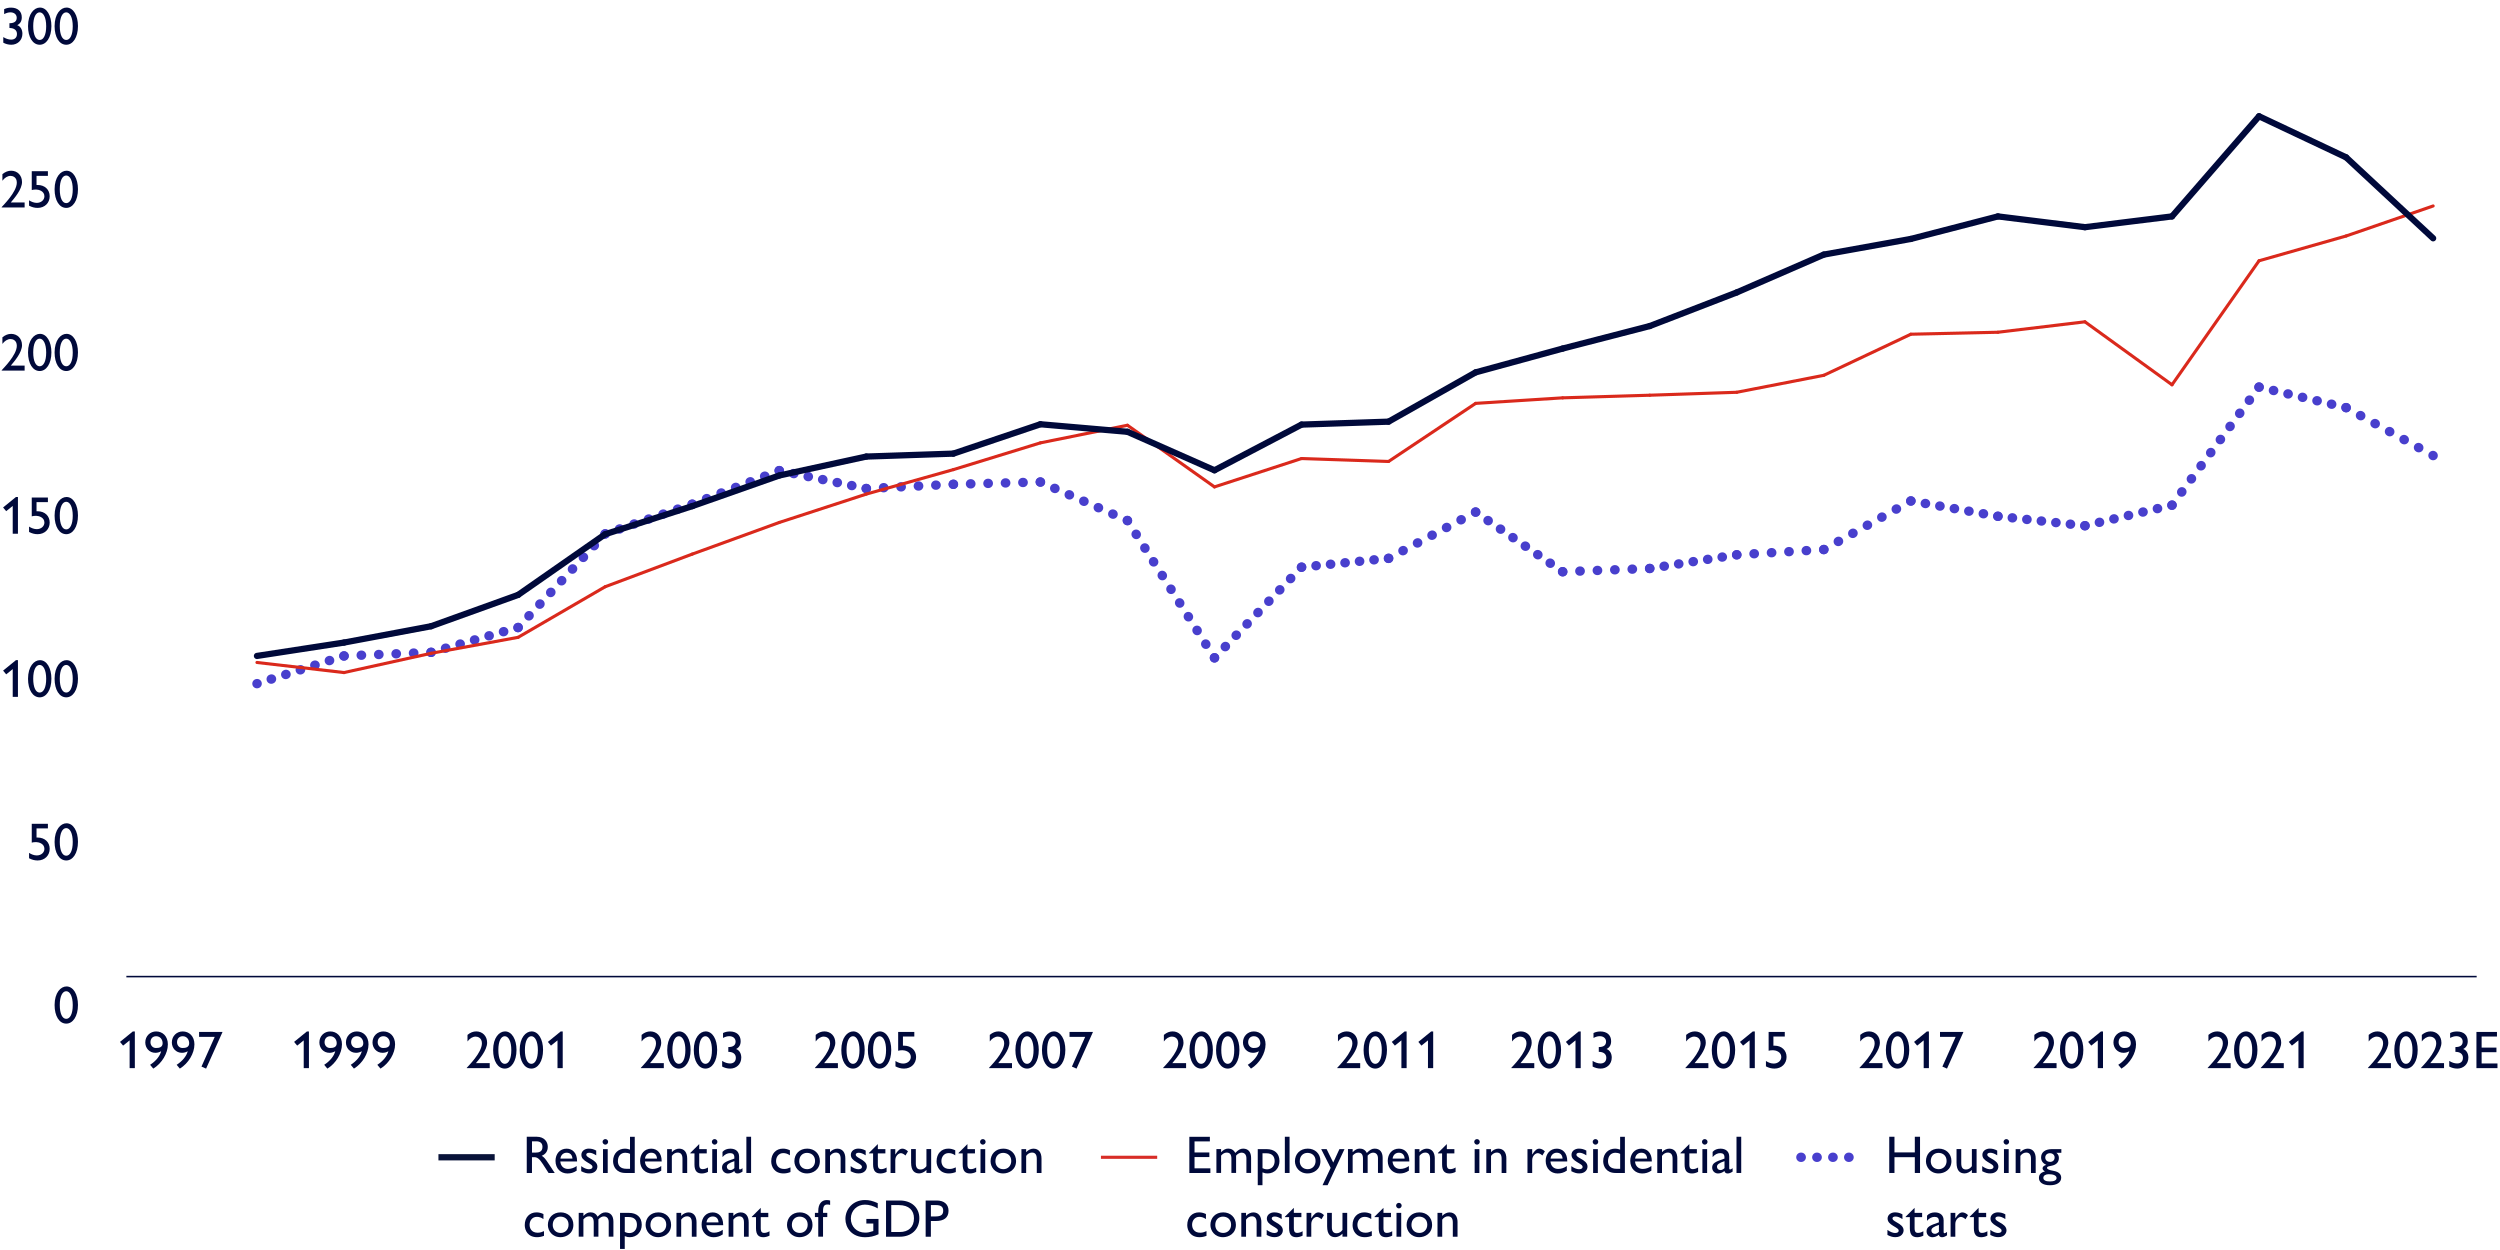 <?xml version="1.0" encoding="UTF-8"?>
<svg id="Layer_1_copy" data-name="Layer 1 copy" xmlns="http://www.w3.org/2000/svg" viewBox="0 0 800 400">
  <defs>
    <style>
      .cls-1 {
        stroke-dasharray: 0 0 .1 4.78;
      }

      .cls-1, .cls-2, .cls-3, .cls-4, .cls-5, .cls-6, .cls-7, .cls-8, .cls-9, .cls-10, .cls-11, .cls-12, .cls-13, .cls-14, .cls-15, .cls-16, .cls-17, .cls-18, .cls-19, .cls-20, .cls-21, .cls-22, .cls-23, .cls-24, .cls-25, .cls-26, .cls-27, .cls-28, .cls-29, .cls-30, .cls-31 {
        fill: none;
        stroke-miterlimit: 10;
      }

      .cls-1, .cls-2, .cls-3, .cls-4, .cls-5, .cls-6, .cls-7, .cls-8, .cls-9, .cls-10, .cls-11, .cls-12, .cls-13, .cls-14, .cls-16, .cls-17, .cls-18, .cls-19, .cls-20, .cls-22, .cls-24, .cls-25, .cls-26, .cls-27, .cls-28, .cls-29, .cls-30, .cls-31 {
        stroke-linecap: round;
      }

      .cls-1, .cls-2, .cls-4, .cls-5, .cls-6, .cls-7, .cls-8, .cls-9, .cls-10, .cls-11, .cls-12, .cls-13, .cls-16, .cls-17, .cls-18, .cls-19, .cls-20, .cls-22, .cls-24, .cls-25, .cls-26, .cls-27, .cls-28, .cls-29, .cls-30, .cls-31 {
        stroke: #483fcd;
        stroke-width: 3px;
      }

      .cls-2 {
        stroke-dasharray: 0 0 .1 5.01;
      }

      .cls-3 {
        stroke: #da291c;
      }

      .cls-4 {
        stroke-dasharray: 0 0 .1 5.21;
      }

      .cls-6 {
        stroke-dasharray: 0 0 .09 4.57;
      }

      .cls-7 {
        stroke-dasharray: 0 0 .09 4.61;
      }

      .cls-8 {
        stroke-dasharray: 0 0 .11 5.47;
      }

      .cls-9 {
        stroke-dasharray: 0 0 .1 4.93;
      }

      .cls-10 {
        stroke-dasharray: 0 0 .1 5.1;
      }

      .cls-11 {
        stroke-dasharray: 0 0 .11 5.47;
      }

      .cls-12 {
        stroke-dasharray: 0 0 .1 5;
      }

      .cls-13 {
        stroke-dasharray: 0 0 .09 4.73;
      }

      .cls-14, .cls-21 {
        stroke-width: 2px;
      }

      .cls-14, .cls-23 {
        stroke: #00093a;
      }

      .cls-15 {
        stroke: #d82d27;
      }

      .cls-16 {
        stroke-dasharray: 0 0 .09 4.62;
      }

      .cls-17 {
        stroke-dasharray: 0 0 .09 4.73;
      }

      .cls-18 {
        stroke-dasharray: 0 0 .1 5.16;
      }

      .cls-19 {
        stroke-dasharray: 0 0 .1 4.88;
      }

      .cls-20 {
        stroke-dasharray: 0 0 .11 5.47;
      }

      .cls-21 {
        stroke: #091339;
      }

      .cls-22 {
        stroke-dasharray: 0 0 .1 5.11;
      }

      .cls-23 {
        stroke-width: .5px;
      }

      .cls-24 {
        stroke-dasharray: 0 0 .11 5.47;
      }

      .cls-25 {
        stroke-dasharray: 0 0 .11 5.47;
      }

      .cls-26 {
        stroke-dasharray: 0 0 .1 5.2;
      }

      .cls-27 {
        stroke-dasharray: 0 0 .09 4.65;
      }

      .cls-28 {
        stroke-dasharray: 0 0 .1 4.81;
      }

      .cls-29 {
        stroke-dasharray: 0 0 .09 4.68;
      }

      .cls-30 {
        stroke-dasharray: 0 0 .09 4.58;
      }

      .cls-32 {
        fill: #00093a;
        stroke-width: 0px;
      }

      .cls-31 {
        stroke-dasharray: 0 0 .1 4.98;
      }
    </style>
  </defs>
  <g>
    <g>
      <g>
        <path class="cls-32" d="M606.23,363.76v5.01h6.51v-5.01h1.67v11.59h-1.67v-5.05h-6.51v5.05h-1.67v-11.59h1.67Z"/>
        <path class="cls-32" d="M624.46,371.54c0,2.79-2.28,3.96-4.1,3.96-2.7,0-4.06-2.09-4.06-3.91,0-2.28,1.6-4.03,4.11-4.03,2.29,0,4.05,1.6,4.05,3.98ZM617.84,371.54c0,1.63,1.1,2.6,2.55,2.6s2.52-1.1,2.52-2.62c0-1.8-1.28-2.6-2.6-2.6-1.39,0-2.46,1-2.46,2.62Z"/>
        <path class="cls-32" d="M627.6,367.72v4.55c0,1.5.61,1.97,1.56,1.97.71,0,1.38-.41,1.84-1.07v-5.46h1.51v7.63h-1.51v-.97c-.66.71-1.55,1.12-2.33,1.12-1.38,0-2.58-.73-2.58-3.45v-4.33h1.51Z"/>
        <path class="cls-32" d="M636.8,367.56c.78,0,1.55.2,2.31.63v1.51c-.87-.53-1.51-.82-2.21-.82s-.97.29-.97.58c0,.37.1.6,1.51,1.39.92.53,2.04,1.22,2.04,2.46,0,.9-.68,2.18-2.62,2.18-.83,0-1.41-.14-2.55-.7v-1.63c.71.56,1.72,1,2.43,1,.85,0,1.17-.36,1.17-.71,0-.48-.14-.63-1.82-1.62-1-.61-1.73-1.24-1.73-2.29,0-1.16,1.02-1.99,2.43-1.99Z"/>
        <path class="cls-32" d="M642.92,365.39c0,.48-.41.9-.9.9s-.88-.46-.88-.9.37-.88.88-.88.9.41.9.88ZM642.78,367.72v7.63h-1.51v-7.63h1.51Z"/>
        <path class="cls-32" d="M651.42,370.74v4.61h-1.51v-4.57c0-1.58-.75-1.96-1.56-1.96-.7,0-1.38.41-1.83,1.07v5.46h-1.51v-7.63h1.51v.97c.68-.78,1.63-1.12,2.33-1.12,1.63,0,2.58,1.16,2.58,3.18Z"/>
        <path class="cls-32" d="M659.6,368.89h-1.56c.58.44.8,1.04.8,1.67,0,1.45-.99,2.21-2.29,2.46-.66.14-1.51.19-1.51.71,0,.39.75.73,1.97.92,2.14.36,2.57,1.36,2.57,2.23,0,1.53-1.46,2.4-3.6,2.4-2.41,0-3.52-1.04-3.52-2.31,0-.95.41-1.73,1.92-2.11-.51-.31-.76-.63-.76-.97,0-.51.36-.88,1.21-1.14-1.22-.51-1.68-1.39-1.68-2.38,0-1.56,1.19-2.65,3.45-2.65h3.03v1.17ZM655.98,378.07c1.36,0,2.12-.39,2.12-1.12,0-.8-1.05-1.21-2.5-1.21-.94,0-1.73.41-1.73,1.17s.76,1.16,2.11,1.16ZM655.98,371.81c.85,0,1.5-.48,1.5-1.45,0-.73-.61-1.34-1.5-1.34s-1.5.59-1.5,1.39c0,.92.76,1.39,1.5,1.39Z"/>
        <path class="cls-32" d="M606.47,387.96c.78,0,1.55.2,2.31.63v1.51c-.87-.53-1.51-.82-2.21-.82s-.97.29-.97.58c0,.37.1.6,1.51,1.39.92.53,2.04,1.22,2.04,2.46,0,.9-.68,2.18-2.62,2.18-.83,0-1.41-.14-2.55-.7v-1.63c.71.56,1.72,1,2.43,1,.85,0,1.17-.36,1.17-.71,0-.48-.14-.63-1.82-1.62-1-.61-1.73-1.24-1.73-2.29,0-1.16,1.02-1.99,2.43-1.99Z"/>
        <path class="cls-32" d="M612.64,386.54h.03v1.58h2.41v1.36h-2.41v3.55c0,.76.12,1.5,1.07,1.5.63,0,1.26-.24,1.73-.54v1.41c-.54.32-1.38.51-1.96.51-1.5,0-2.36-.75-2.36-2.87v-3.55h-1.33v-.15l2.8-2.79Z"/>
        <path class="cls-32" d="M621.96,390.43v3.84c0,.24.08.36.29.36.15,0,.44-.14.8-.41v1.09c-.58.39-1.09.6-1.58.6-.54,0-.9-.22-1.04-.78-.66.53-1.36.78-2.06.78-1.09,0-1.87-.87-1.87-1.87,0-1.39.95-1.89,3.94-2.89v-.42c0-.95-.48-1.33-1.38-1.33-.83,0-1.68.39-2.41,1.26v-1.65c.59-.7,1.46-1.04,2.53-1.04,1.75,0,2.77,1,2.77,2.46ZM619.12,394.83c.48,0,.92-.24,1.33-.63v-2.23c-1.75.58-2.41,1.07-2.41,1.78,0,.6.44,1.07,1.09,1.07Z"/>
        <path class="cls-32" d="M629.76,388.83l-.8,1.33c-.44-.42-1.04-.75-1.46-.75-.75,0-1.8.85-1.8,2.28v4.06h-1.51v-7.63h1.51v1.75c.87-1.43,1.56-1.9,2.28-1.9.63,0,1.27.36,1.78.87Z"/>
        <path class="cls-32" d="M633.13,386.54h.03v1.58h2.41v1.36h-2.41v3.55c0,.76.12,1.5,1.07,1.5.63,0,1.26-.24,1.73-.54v1.41c-.54.32-1.38.51-1.96.51-1.5,0-2.36-.75-2.36-2.87v-3.55h-1.33v-.15l2.8-2.79Z"/>
        <path class="cls-32" d="M639.4,387.96c.78,0,1.55.2,2.31.63v1.51c-.87-.53-1.51-.82-2.21-.82s-.97.29-.97.58c0,.37.1.6,1.51,1.39.92.53,2.04,1.22,2.04,2.46,0,.9-.68,2.18-2.62,2.18-.83,0-1.41-.14-2.55-.7v-1.63c.71.56,1.72,1,2.43,1,.85,0,1.17-.36,1.17-.71,0-.48-.14-.63-1.82-1.62-1-.61-1.73-1.24-1.73-2.29,0-1.16,1.02-1.99,2.43-1.99Z"/>
      </g>
      <line class="cls-12" x1="576.29" y1="370.33" x2="594.29" y2="370.33"/>
    </g>
    <g>
      <g>
        <path class="cls-32" d="M387.16,363.76v1.48h-4.91v3.54h4.74v1.48h-4.74v3.6h5.07v1.5h-6.73v-11.59h6.58Z"/>
        <path class="cls-32" d="M395.28,368.94c.99-.99,1.62-1.38,2.52-1.38,1.67,0,2.55,1.12,2.55,2.99v4.79h-1.5v-4.67c0-1.17-.58-1.82-1.58-1.82-.54,0-1.21.34-1.72.95v5.54h-1.5v-4.57c0-1.34-.48-1.94-1.5-1.94-.73,0-1.29.37-1.8.97v5.54h-1.5v-7.63h1.5v1c.8-.82,1.45-1.16,2.28-1.16.92,0,1.77.41,2.24,1.38Z"/>
        <path class="cls-32" d="M405.64,375.5c-.59,0-.85-.03-1.65-.34v4.1h-1.51v-11.54h2.84c2.48,0,4.11,1.34,4.11,3.82,0,2.23-1.55,3.96-3.79,3.96ZM403.99,373.82c.36.2.92.36,1.5.36,1.39,0,2.4-1.07,2.4-2.63s-.87-2.5-2.63-2.5h-1.26v4.78Z"/>
        <path class="cls-32" d="M412.66,363.76v11.59h-1.51v-11.59h1.51Z"/>
        <path class="cls-32" d="M422.54,371.54c0,2.79-2.28,3.96-4.1,3.96-2.7,0-4.06-2.09-4.06-3.91,0-2.28,1.6-4.03,4.11-4.03,2.29,0,4.05,1.6,4.05,3.98ZM415.92,371.54c0,1.63,1.1,2.6,2.55,2.6s2.52-1.1,2.52-2.62c0-1.8-1.28-2.6-2.6-2.6-1.39,0-2.46,1-2.46,2.62Z"/>
        <path class="cls-32" d="M424.52,367.72l2.12,4.3,1.97-4.3h1.63l-5.41,11.54h-1.62l2.6-5.54-3.03-6h1.72Z"/>
        <path class="cls-32" d="M437.38,368.94c.99-.99,1.62-1.38,2.52-1.38,1.67,0,2.55,1.12,2.55,2.99v4.79h-1.5v-4.67c0-1.17-.58-1.82-1.58-1.82-.54,0-1.21.34-1.72.95v5.54h-1.5v-4.57c0-1.34-.48-1.94-1.5-1.94-.73,0-1.29.37-1.8.97v5.54h-1.5v-7.63h1.5v1c.8-.82,1.45-1.16,2.28-1.16.92,0,1.77.41,2.24,1.38Z"/>
        <path class="cls-32" d="M450.98,371.51v.15h-5.37c.1,1.44,1.04,2.4,2.46,2.4.99,0,1.96-.34,2.77-.93v1.48c-1,.66-1.89.9-2.97.9-2.04,0-3.79-1.51-3.79-4.03,0-2.21,1.38-3.91,3.57-3.91,1.9,0,3.33,1.44,3.33,3.94ZM449.48,370.76c-.07-1.17-.71-1.89-1.85-1.89s-1.9.83-1.99,1.89h3.84Z"/>
        <path class="cls-32" d="M459.13,370.74v4.61h-1.51v-4.57c0-1.58-.75-1.96-1.56-1.96-.7,0-1.38.41-1.83,1.07v5.46h-1.51v-7.63h1.51v.97c.68-.78,1.63-1.12,2.33-1.12,1.63,0,2.58,1.16,2.58,3.18Z"/>
        <path class="cls-32" d="M462.96,366.14h.03v1.58h2.41v1.36h-2.41v3.55c0,.76.12,1.5,1.07,1.5.63,0,1.26-.24,1.73-.54v1.41c-.54.32-1.38.51-1.96.51-1.5,0-2.36-.75-2.36-2.87v-3.55h-1.33v-.15l2.8-2.79Z"/>
        <path class="cls-32" d="M473.53,365.39c0,.48-.41.9-.9.9s-.88-.46-.88-.9.37-.88.88-.88.9.41.9.88ZM473.4,367.72v7.63h-1.51v-7.63h1.51Z"/>
        <path class="cls-32" d="M482.03,370.74v4.61h-1.51v-4.57c0-1.58-.75-1.96-1.56-1.96-.7,0-1.38.41-1.83,1.07v5.46h-1.51v-7.63h1.51v.97c.68-.78,1.63-1.12,2.33-1.12,1.63,0,2.58,1.16,2.58,3.18Z"/>
        <path class="cls-32" d="M494.36,368.43l-.8,1.33c-.44-.42-1.04-.75-1.46-.75-.75,0-1.8.85-1.8,2.28v4.06h-1.51v-7.63h1.51v1.75c.87-1.43,1.56-1.9,2.28-1.9.63,0,1.27.36,1.78.87Z"/>
        <path class="cls-32" d="M501.52,371.51v.15h-5.37c.1,1.44,1.04,2.4,2.46,2.4.99,0,1.96-.34,2.77-.93v1.48c-1,.66-1.89.9-2.97.9-2.04,0-3.79-1.51-3.79-4.03,0-2.21,1.38-3.91,3.57-3.91,1.9,0,3.33,1.44,3.33,3.94ZM500.02,370.76c-.07-1.17-.71-1.89-1.85-1.89s-1.9.83-1.99,1.89h3.84Z"/>
        <path class="cls-32" d="M505.32,367.56c.78,0,1.55.2,2.31.63v1.51c-.87-.53-1.51-.82-2.21-.82s-.97.29-.97.58c0,.37.1.6,1.51,1.39.92.53,2.04,1.22,2.04,2.46,0,.9-.68,2.18-2.62,2.18-.83,0-1.41-.14-2.55-.7v-1.63c.71.56,1.72,1,2.43,1,.85,0,1.17-.36,1.17-.71,0-.48-.14-.63-1.82-1.62-1-.61-1.73-1.24-1.73-2.29,0-1.16,1.02-1.99,2.43-1.99Z"/>
        <path class="cls-32" d="M511.44,365.39c0,.48-.41.9-.9.9s-.88-.46-.88-.9.37-.88.88-.88.9.41.9.88ZM511.31,367.72v7.63h-1.51v-7.63h1.51Z"/>
        <path class="cls-32" d="M519.96,363.76v11.59h-3.01c-2.92,0-3.93-2.11-3.93-3.77,0-2.6,1.8-4.01,3.77-4.01.66,0,1.17.14,1.65.31v-4.11h1.51ZM517.26,374.02h1.19v-4.78c-.48-.25-.93-.36-1.51-.36-1.36,0-2.38.97-2.38,2.7,0,1.55.97,2.43,2.7,2.43Z"/>
        <path class="cls-32" d="M528.58,371.51v.15h-5.37c.1,1.44,1.04,2.4,2.46,2.4.99,0,1.96-.34,2.77-.93v1.48c-1,.66-1.89.9-2.97.9-2.04,0-3.79-1.51-3.79-4.03,0-2.21,1.38-3.91,3.57-3.91,1.9,0,3.33,1.44,3.33,3.94ZM527.08,370.76c-.07-1.17-.71-1.89-1.85-1.89s-1.9.83-1.99,1.89h3.84Z"/>
        <path class="cls-32" d="M536.74,370.74v4.61h-1.51v-4.57c0-1.58-.75-1.96-1.56-1.96-.7,0-1.38.41-1.83,1.07v5.46h-1.51v-7.63h1.51v.97c.68-.78,1.63-1.12,2.33-1.12,1.63,0,2.58,1.16,2.58,3.18Z"/>
        <path class="cls-32" d="M540.56,366.14h.03v1.58h2.41v1.36h-2.41v3.55c0,.76.12,1.5,1.07,1.5.63,0,1.26-.24,1.73-.54v1.41c-.54.32-1.38.51-1.96.51-1.5,0-2.36-.75-2.36-2.87v-3.55h-1.33v-.15l2.8-2.79Z"/>
        <path class="cls-32" d="M546.41,365.39c0,.48-.41.9-.9.9s-.88-.46-.88-.9.37-.88.88-.88.9.41.9.88ZM546.28,367.72v7.63h-1.51v-7.63h1.51Z"/>
        <path class="cls-32" d="M553.35,370.03v3.84c0,.24.08.36.29.36.15,0,.44-.14.8-.41v1.09c-.58.39-1.09.6-1.58.6-.54,0-.9-.22-1.04-.78-.66.53-1.36.78-2.06.78-1.09,0-1.87-.87-1.87-1.87,0-1.39.95-1.89,3.94-2.89v-.42c0-.95-.48-1.33-1.38-1.33-.83,0-1.68.39-2.41,1.26v-1.65c.59-.7,1.46-1.04,2.53-1.04,1.75,0,2.77,1,2.77,2.46ZM550.51,374.43c.48,0,.92-.24,1.33-.63v-2.23c-1.75.58-2.41,1.07-2.41,1.78,0,.6.44,1.07,1.09,1.07Z"/>
        <path class="cls-32" d="M557.19,363.76v11.59h-1.51v-11.59h1.51Z"/>
        <path class="cls-32" d="M385.9,388.49v1.61c-.77-.51-1.39-.71-2.12-.71-1.51,0-2.31,1.26-2.31,2.53,0,1.09.56,2.55,2.6,2.55.8,0,1.41-.24,2.01-.51v1.5c-.73.29-1.48.44-2.23.44-2.94,0-3.93-2.21-3.93-3.86,0-2.53,1.58-4.08,3.76-4.08.73,0,1.36.14,2.23.53Z"/>
        <path class="cls-32" d="M395.49,391.94c0,2.79-2.28,3.96-4.1,3.96-2.7,0-4.06-2.09-4.06-3.91,0-2.28,1.6-4.03,4.11-4.03,2.29,0,4.05,1.6,4.05,3.98ZM388.88,391.94c0,1.63,1.1,2.6,2.55,2.6s2.52-1.1,2.52-2.62c0-1.8-1.28-2.6-2.6-2.6-1.39,0-2.46,1-2.46,2.62Z"/>
        <path class="cls-32" d="M403.63,391.14v4.61h-1.51v-4.57c0-1.58-.75-1.96-1.56-1.96-.7,0-1.38.41-1.83,1.07v5.46h-1.51v-7.63h1.51v.97c.68-.78,1.63-1.12,2.33-1.12,1.63,0,2.58,1.16,2.58,3.18Z"/>
        <path class="cls-32" d="M407.83,387.96c.78,0,1.55.2,2.31.63v1.51c-.87-.53-1.51-.82-2.21-.82s-.97.29-.97.58c0,.37.1.6,1.51,1.39.92.53,2.04,1.22,2.04,2.46,0,.9-.68,2.18-2.62,2.18-.83,0-1.41-.14-2.55-.7v-1.63c.71.56,1.72,1,2.43,1,.85,0,1.17-.36,1.17-.71,0-.48-.14-.63-1.82-1.62-1-.61-1.73-1.24-1.73-2.29,0-1.16,1.02-1.99,2.43-1.99Z"/>
        <path class="cls-32" d="M414,386.54h.03v1.58h2.41v1.36h-2.41v3.55c0,.76.12,1.5,1.07,1.5.63,0,1.26-.24,1.73-.54v1.41c-.54.32-1.38.51-1.96.51-1.5,0-2.36-.75-2.36-2.87v-3.55h-1.33v-.15l2.8-2.79Z"/>
        <path class="cls-32" d="M423.67,388.83l-.8,1.33c-.44-.42-1.04-.75-1.46-.75-.75,0-1.8.85-1.8,2.28v4.06h-1.51v-7.63h1.51v1.75c.87-1.43,1.56-1.9,2.28-1.9.63,0,1.27.36,1.78.87Z"/>
        <path class="cls-32" d="M426.19,388.12v4.55c0,1.5.61,1.97,1.56,1.97.71,0,1.38-.41,1.84-1.07v-5.46h1.51v7.63h-1.51v-.97c-.66.71-1.55,1.12-2.33,1.12-1.38,0-2.58-.73-2.58-3.45v-4.33h1.51Z"/>
        <path class="cls-32" d="M438.8,388.49v1.61c-.77-.51-1.39-.71-2.12-.71-1.51,0-2.31,1.26-2.31,2.53,0,1.09.56,2.55,2.6,2.55.8,0,1.41-.24,2.01-.51v1.5c-.73.29-1.48.44-2.23.44-2.94,0-3.93-2.21-3.93-3.86,0-2.53,1.58-4.08,3.76-4.08.73,0,1.36.14,2.23.53Z"/>
        <path class="cls-32" d="M442.68,386.54h.03v1.58h2.41v1.36h-2.41v3.55c0,.76.12,1.5,1.07,1.5.63,0,1.26-.24,1.73-.54v1.41c-.54.32-1.38.51-1.96.51-1.5,0-2.36-.75-2.36-2.87v-3.55h-1.33v-.15l2.8-2.79Z"/>
        <path class="cls-32" d="M448.53,385.79c0,.48-.41.9-.9.9s-.88-.46-.88-.9.37-.88.88-.88.9.41.9.88ZM448.39,388.12v7.63h-1.51v-7.63h1.51Z"/>
        <path class="cls-32" d="M458.27,391.94c0,2.79-2.28,3.96-4.1,3.96-2.7,0-4.06-2.09-4.06-3.91,0-2.28,1.6-4.03,4.11-4.03,2.29,0,4.05,1.6,4.05,3.98ZM451.66,391.94c0,1.63,1.1,2.6,2.55,2.6s2.52-1.1,2.52-2.62c0-1.8-1.28-2.6-2.6-2.6-1.39,0-2.46,1-2.46,2.62Z"/>
        <path class="cls-32" d="M466.41,391.14v4.61h-1.51v-4.57c0-1.58-.75-1.96-1.56-1.96-.7,0-1.38.41-1.83,1.07v5.46h-1.51v-7.63h1.51v.97c.68-.78,1.63-1.12,2.33-1.12,1.63,0,2.58,1.16,2.58,3.18Z"/>
      </g>
      <line class="cls-15" x1="352.3" y1="370.33" x2="370.3" y2="370.33"/>
    </g>
    <g>
      <g>
        <path class="cls-32" d="M171.77,363.76c2.31,0,3.52,1.53,3.52,3.23,0,1.34-.66,2.35-1.94,2.86.68.44,1,.71,2.12,2.41l2.04,3.09h-1.97l-1.84-2.86c-1.17-1.84-1.9-2.19-2.72-2.19h-.75v5.05h-1.67v-11.59h3.2ZM170.24,368.84h1.07c1.21,0,2.28-.31,2.28-1.85,0-1.12-.68-1.77-1.94-1.77h-1.41v3.62Z"/>
        <path class="cls-32" d="M184.67,371.51v.15h-5.37c.1,1.44,1.04,2.4,2.46,2.4.99,0,1.96-.34,2.77-.93v1.48c-1,.66-1.89.9-2.98.9-2.04,0-3.79-1.51-3.79-4.03,0-2.21,1.38-3.91,3.57-3.91,1.9,0,3.33,1.44,3.33,3.94ZM183.18,370.76c-.07-1.17-.71-1.89-1.85-1.89s-1.9.83-1.99,1.89h3.84Z"/>
        <path class="cls-32" d="M188.48,367.56c.78,0,1.55.2,2.31.63v1.51c-.87-.53-1.51-.82-2.21-.82s-.97.29-.97.58c0,.37.1.6,1.51,1.39.92.53,2.04,1.22,2.04,2.46,0,.9-.68,2.18-2.62,2.18-.83,0-1.41-.14-2.55-.7v-1.63c.71.56,1.72,1,2.43,1,.85,0,1.17-.36,1.17-.71,0-.48-.14-.63-1.82-1.62-1-.61-1.73-1.24-1.73-2.29,0-1.16,1.02-1.99,2.43-1.99Z"/>
        <path class="cls-32" d="M194.6,365.39c0,.48-.41.9-.9.9s-.88-.46-.88-.9.37-.88.88-.88.9.41.9.88ZM194.47,367.72v7.63h-1.51v-7.63h1.51Z"/>
        <path class="cls-32" d="M203.12,363.76v11.59h-3.01c-2.92,0-3.93-2.11-3.93-3.77,0-2.6,1.8-4.01,3.77-4.01.66,0,1.17.14,1.65.31v-4.11h1.51ZM200.42,374.02h1.19v-4.78c-.48-.25-.93-.36-1.51-.36-1.36,0-2.38.97-2.38,2.7,0,1.55.97,2.43,2.7,2.43Z"/>
        <path class="cls-32" d="M211.74,371.51v.15h-5.37c.1,1.44,1.04,2.4,2.46,2.4.99,0,1.96-.34,2.77-.93v1.48c-1,.66-1.89.9-2.98.9-2.04,0-3.79-1.51-3.79-4.03,0-2.21,1.38-3.91,3.57-3.91,1.9,0,3.33,1.44,3.33,3.94ZM210.24,370.76c-.07-1.17-.71-1.89-1.85-1.89s-1.9.83-1.99,1.89h3.84Z"/>
        <path class="cls-32" d="M219.9,370.74v4.61h-1.51v-4.57c0-1.58-.75-1.96-1.56-1.96-.7,0-1.38.41-1.84,1.07v5.46h-1.51v-7.63h1.51v.97c.68-.78,1.63-1.12,2.33-1.12,1.63,0,2.58,1.16,2.58,3.18Z"/>
        <path class="cls-32" d="M223.72,366.14h.03v1.58h2.41v1.36h-2.41v3.55c0,.76.12,1.5,1.07,1.5.63,0,1.26-.24,1.73-.54v1.41c-.54.32-1.38.51-1.96.51-1.5,0-2.36-.75-2.36-2.87v-3.55h-1.33v-.15l2.8-2.79Z"/>
        <path class="cls-32" d="M229.57,365.39c0,.48-.41.9-.9.9s-.88-.46-.88-.9.37-.88.88-.88.9.41.9.88ZM229.43,367.72v7.63h-1.51v-7.63h1.51Z"/>
        <path class="cls-32" d="M236.51,370.03v3.84c0,.24.08.36.29.36.15,0,.44-.14.8-.41v1.09c-.58.39-1.09.6-1.58.6-.54,0-.9-.22-1.04-.78-.66.53-1.36.78-2.06.78-1.09,0-1.87-.87-1.87-1.87,0-1.39.95-1.89,3.94-2.89v-.42c0-.95-.48-1.33-1.38-1.33-.83,0-1.68.39-2.41,1.26v-1.65c.59-.7,1.46-1.04,2.53-1.04,1.75,0,2.77,1,2.77,2.46ZM233.67,374.43c.48,0,.92-.24,1.33-.63v-2.23c-1.75.58-2.41,1.07-2.41,1.78,0,.6.44,1.07,1.09,1.07Z"/>
        <path class="cls-32" d="M240.35,363.76v11.59h-1.51v-11.59h1.51Z"/>
        <path class="cls-32" d="M252.77,368.09v1.61c-.76-.51-1.39-.71-2.12-.71-1.51,0-2.31,1.26-2.31,2.53,0,1.09.56,2.55,2.6,2.55.8,0,1.41-.24,2.01-.51v1.5c-.73.29-1.48.44-2.23.44-2.94,0-3.93-2.21-3.93-3.86,0-2.53,1.58-4.08,3.76-4.08.73,0,1.36.14,2.23.53Z"/>
        <path class="cls-32" d="M262.36,371.54c0,2.79-2.28,3.96-4.1,3.96-2.7,0-4.06-2.09-4.06-3.91,0-2.28,1.6-4.03,4.11-4.03,2.29,0,4.05,1.6,4.05,3.98ZM255.75,371.54c0,1.63,1.1,2.6,2.55,2.6s2.52-1.1,2.52-2.62c0-1.8-1.27-2.6-2.6-2.6-1.39,0-2.46,1-2.46,2.62Z"/>
        <path class="cls-32" d="M270.51,370.74v4.61h-1.51v-4.57c0-1.58-.75-1.96-1.56-1.96-.7,0-1.38.41-1.84,1.07v5.46h-1.51v-7.63h1.51v.97c.68-.78,1.63-1.12,2.33-1.12,1.63,0,2.58,1.16,2.58,3.18Z"/>
        <path class="cls-32" d="M274.71,367.56c.78,0,1.55.2,2.31.63v1.51c-.87-.53-1.51-.82-2.21-.82s-.97.29-.97.58c0,.37.1.6,1.51,1.39.92.53,2.04,1.22,2.04,2.46,0,.9-.68,2.18-2.62,2.18-.83,0-1.41-.14-2.55-.7v-1.63c.71.56,1.72,1,2.43,1,.85,0,1.17-.36,1.17-.71,0-.48-.14-.63-1.82-1.62-1-.61-1.73-1.24-1.73-2.29,0-1.16,1.02-1.99,2.43-1.99Z"/>
        <path class="cls-32" d="M280.88,366.14h.03v1.58h2.41v1.36h-2.41v3.55c0,.76.12,1.5,1.07,1.5.63,0,1.26-.24,1.73-.54v1.41c-.54.32-1.38.51-1.96.51-1.5,0-2.36-.75-2.36-2.87v-3.55h-1.33v-.15l2.8-2.79Z"/>
        <path class="cls-32" d="M290.55,368.43l-.8,1.33c-.44-.42-1.04-.75-1.46-.75-.75,0-1.8.85-1.8,2.28v4.06h-1.51v-7.63h1.51v1.75c.87-1.43,1.56-1.9,2.28-1.9.63,0,1.27.36,1.78.87Z"/>
        <path class="cls-32" d="M293.06,367.72v4.55c0,1.5.61,1.97,1.56,1.97.71,0,1.38-.41,1.84-1.07v-5.46h1.51v7.63h-1.51v-.97c-.66.71-1.55,1.12-2.33,1.12-1.38,0-2.58-.73-2.58-3.45v-4.33h1.51Z"/>
        <path class="cls-32" d="M305.68,368.09v1.61c-.76-.51-1.39-.71-2.12-.71-1.51,0-2.31,1.26-2.31,2.53,0,1.09.56,2.55,2.6,2.55.8,0,1.41-.24,2.01-.51v1.5c-.73.29-1.48.44-2.23.44-2.94,0-3.93-2.21-3.93-3.86,0-2.53,1.58-4.08,3.76-4.08.73,0,1.36.14,2.23.53Z"/>
        <path class="cls-32" d="M309.55,366.14h.03v1.58h2.41v1.36h-2.41v3.55c0,.76.12,1.5,1.07,1.5.63,0,1.26-.24,1.73-.54v1.41c-.54.32-1.38.51-1.96.51-1.5,0-2.36-.75-2.36-2.87v-3.55h-1.33v-.15l2.8-2.79Z"/>
        <path class="cls-32" d="M315.4,365.39c0,.48-.41.9-.9.9s-.88-.46-.88-.9.37-.88.88-.88.9.41.9.88ZM315.27,367.72v7.63h-1.51v-7.63h1.51Z"/>
        <path class="cls-32" d="M325.14,371.54c0,2.79-2.28,3.96-4.1,3.96-2.7,0-4.06-2.09-4.06-3.91,0-2.28,1.6-4.03,4.11-4.03,2.29,0,4.05,1.6,4.05,3.98ZM318.53,371.54c0,1.63,1.1,2.6,2.55,2.6s2.52-1.1,2.52-2.62c0-1.8-1.27-2.6-2.6-2.6-1.39,0-2.46,1-2.46,2.62Z"/>
        <path class="cls-32" d="M333.28,370.74v4.61h-1.51v-4.57c0-1.58-.75-1.96-1.56-1.96-.7,0-1.38.41-1.84,1.07v5.46h-1.51v-7.63h1.51v.97c.68-.78,1.63-1.12,2.33-1.12,1.63,0,2.58,1.16,2.58,3.18Z"/>
        <path class="cls-32" d="M173.9,388.49v1.61c-.76-.51-1.39-.71-2.12-.71-1.51,0-2.31,1.26-2.31,2.53,0,1.09.56,2.55,2.6,2.55.8,0,1.41-.24,2.01-.51v1.5c-.73.29-1.48.44-2.23.44-2.94,0-3.93-2.21-3.93-3.86,0-2.53,1.58-4.08,3.76-4.08.73,0,1.36.14,2.23.53Z"/>
        <path class="cls-32" d="M183.48,391.94c0,2.79-2.28,3.96-4.1,3.96-2.7,0-4.06-2.09-4.06-3.91,0-2.28,1.6-4.03,4.11-4.03,2.29,0,4.05,1.6,4.05,3.98ZM176.87,391.94c0,1.63,1.1,2.6,2.55,2.6s2.52-1.1,2.52-2.62c0-1.8-1.27-2.6-2.6-2.6-1.39,0-2.46,1-2.46,2.62Z"/>
        <path class="cls-32" d="M191.22,389.34c.99-.99,1.62-1.38,2.52-1.38,1.67,0,2.55,1.12,2.55,2.99v4.79h-1.5v-4.67c0-1.17-.58-1.82-1.58-1.82-.54,0-1.21.34-1.72.95v5.54h-1.5v-4.57c0-1.34-.48-1.94-1.5-1.94-.73,0-1.29.37-1.8.97v5.54h-1.5v-7.63h1.5v1c.8-.82,1.44-1.16,2.28-1.16.92,0,1.77.41,2.24,1.38Z"/>
        <path class="cls-32" d="M201.57,395.9c-.6,0-.85-.03-1.65-.34v4.1h-1.51v-11.54h2.84c2.48,0,4.11,1.34,4.11,3.82,0,2.23-1.55,3.96-3.79,3.96ZM199.92,394.22c.36.2.92.36,1.5.36,1.39,0,2.4-1.07,2.4-2.63s-.87-2.5-2.63-2.5h-1.26v4.78Z"/>
        <path class="cls-32" d="M214.75,391.94c0,2.79-2.28,3.96-4.1,3.96-2.7,0-4.06-2.09-4.06-3.91,0-2.28,1.6-4.03,4.11-4.03,2.29,0,4.05,1.6,4.05,3.98ZM208.13,391.94c0,1.63,1.1,2.6,2.55,2.6s2.52-1.1,2.52-2.62c0-1.8-1.27-2.6-2.6-2.6-1.39,0-2.46,1-2.46,2.62Z"/>
        <path class="cls-32" d="M222.89,391.14v4.61h-1.51v-4.57c0-1.58-.75-1.96-1.56-1.96-.7,0-1.38.41-1.84,1.07v5.46h-1.51v-7.63h1.51v.97c.68-.78,1.63-1.12,2.33-1.12,1.63,0,2.58,1.16,2.58,3.18Z"/>
        <path class="cls-32" d="M231.42,391.91v.15h-5.37c.1,1.44,1.04,2.4,2.46,2.4.99,0,1.96-.34,2.77-.93v1.48c-1,.66-1.89.9-2.98.9-2.04,0-3.79-1.51-3.79-4.03,0-2.21,1.38-3.91,3.57-3.91,1.9,0,3.33,1.44,3.33,3.94ZM229.93,391.16c-.07-1.17-.71-1.89-1.85-1.89s-1.9.83-1.99,1.89h3.84Z"/>
        <path class="cls-32" d="M239.58,391.14v4.61h-1.51v-4.57c0-1.58-.75-1.96-1.56-1.96-.7,0-1.38.41-1.84,1.07v5.46h-1.51v-7.63h1.51v.97c.68-.78,1.63-1.12,2.33-1.12,1.63,0,2.58,1.16,2.58,3.18Z"/>
        <path class="cls-32" d="M243.41,386.54h.03v1.58h2.41v1.36h-2.41v3.55c0,.76.12,1.5,1.07,1.5.63,0,1.26-.24,1.73-.54v1.41c-.54.32-1.38.51-1.96.51-1.5,0-2.36-.75-2.36-2.87v-3.55h-1.33v-.15l2.8-2.79Z"/>
        <path class="cls-32" d="M260,391.94c0,2.79-2.28,3.96-4.1,3.96-2.7,0-4.06-2.09-4.06-3.91,0-2.28,1.6-4.03,4.11-4.03,2.29,0,4.05,1.6,4.05,3.98ZM253.39,391.94c0,1.63,1.1,2.6,2.55,2.6s2.52-1.1,2.52-2.62c0-1.8-1.27-2.6-2.6-2.6-1.39,0-2.46,1-2.46,2.62Z"/>
        <path class="cls-32" d="M265.64,384.17v1.41c-.26-.1-.58-.14-.88-.14-.93,0-1.39.54-1.39,2.07v.6h1.36v1.36h-1.36v6.27h-1.53v-6.27h-1.07v-1.36h1.07v-.61c0-2.24,1.09-3.48,2.69-3.48.41,0,.76.05,1.12.15Z"/>
        <path class="cls-32" d="M280.88,386.69c-1.33-.78-2.8-1.21-4.11-1.21-2.5,0-4.5,1.9-4.5,4.47s1.9,4.49,4.57,4.49c.88,0,1.34-.1,2.62-.51v-2.41h-2.23v-1.46h3.89v4.9c-1.44.66-2.8.95-4.25.95-4.4,0-6.34-3.11-6.34-5.85,0-3.25,2.48-6.05,6.27-6.05,1.33,0,2.36.24,4.08.99v1.7Z"/>
        <path class="cls-32" d="M287.93,384.16c3.88,0,6.26,2.4,6.26,5.66,0,3.59-2.57,5.93-6.24,5.93h-4.42v-11.59h4.4ZM287.86,394.25c2.92,0,4.61-1.63,4.61-4.39,0-2.5-1.56-4.23-4.84-4.23h-2.43v8.62h2.67Z"/>
        <path class="cls-32" d="M299.76,384.16c2.36,0,3.77,1.24,3.77,3.28,0,2.28-1.55,3.28-4.05,3.28h-1.6v5.03h-1.67v-11.59h3.54ZM297.89,389.26h1.53c1.94,0,2.4-.75,2.4-1.85s-.54-1.79-2.4-1.79h-1.53v3.64Z"/>
      </g>
      <line class="cls-21" x1="140.3" y1="370.33" x2="158.3" y2="370.33"/>
    </g>
  </g>
  <g>
    <g>
      <path class="cls-32" d="M764.26,333.63c0,2.48-2.52,5.27-3.59,6.58h4.42v1.6h-7.34v-.12c.39-.48,4.84-4.79,4.84-7.82,0-1.78-1.34-2.16-2.01-2.16-.95,0-1.9.59-2.6,1.56v-2.11c.92-.77,1.83-1.11,2.8-1.11,2,0,3.47,1.51,3.47,3.57Z"/>
      <path class="cls-32" d="M773.66,335.97c0,3.72-1.68,5.98-3.74,5.98-2.23,0-3.74-2.4-3.74-5.95,0-3.96,1.96-5.95,3.81-5.95,2.18,0,3.67,2.53,3.67,5.92ZM769.91,340.43c1.24,0,2.09-1.6,2.09-4.4s-.9-4.44-2.09-4.44-2.06,1.56-2.06,4.39.82,4.45,2.06,4.45Z"/>
      <path class="cls-32" d="M781.26,333.63c0,2.48-2.52,5.27-3.59,6.58h4.42v1.6h-7.34v-.12c.39-.48,4.84-4.79,4.84-7.82,0-1.78-1.34-2.16-2.01-2.16-.95,0-1.9.59-2.6,1.56v-2.11c.92-.77,1.83-1.11,2.8-1.11,2,0,3.47,1.51,3.47,3.57Z"/>
      <path class="cls-32" d="M788.21,335.68c1.05.36,1.67,1.44,1.67,2.75,0,2.12-1.61,3.52-3.54,3.52-.97,0-1.87-.27-2.58-.66v-1.8c.8.51,1.67.82,2.53.82,1.07,0,1.85-.61,1.85-1.82s-.92-1.9-2.41-1.9v-1.53c1.58,0,2.33-.61,2.33-1.75,0-.95-.73-1.73-2.01-1.73-.66,0-1.24.17-2.01.56v-1.58c.8-.39,1.53-.49,2.21-.49,2.07,0,3.43,1.14,3.43,3.11,0,1.21-.49,2.01-1.48,2.52Z"/>
      <path class="cls-32" d="M799.03,330.21v1.48h-4.91v3.54h4.74v1.48h-4.74v3.6h5.07v1.5h-6.73v-11.59h6.58Z"/>
    </g>
    <g>
      <path class="cls-32" d="M712.98,333.63c0,2.48-2.52,5.27-3.59,6.58h4.42v1.6h-7.34v-.12c.39-.48,4.84-4.79,4.84-7.82,0-1.78-1.34-2.16-2.01-2.16-.95,0-1.9.59-2.6,1.56v-2.11c.92-.77,1.84-1.11,2.81-1.11,2,0,3.47,1.51,3.47,3.57Z"/>
      <path class="cls-32" d="M722.38,335.97c0,3.72-1.68,5.98-3.74,5.98-2.23,0-3.74-2.4-3.74-5.95,0-3.96,1.96-5.95,3.81-5.95,2.18,0,3.67,2.53,3.67,5.92ZM718.62,340.43c1.24,0,2.09-1.6,2.09-4.4s-.9-4.44-2.09-4.44-2.06,1.56-2.06,4.39.82,4.45,2.06,4.45Z"/>
      <path class="cls-32" d="M729.98,333.63c0,2.48-2.52,5.27-3.59,6.58h4.42v1.6h-7.34v-.12c.39-.48,4.84-4.79,4.84-7.82,0-1.78-1.34-2.16-2.01-2.16-.95,0-1.9.59-2.6,1.56v-2.11c.92-.77,1.84-1.11,2.81-1.11,2,0,3.47,1.51,3.47,3.57Z"/>
      <path class="cls-32" d="M737.17,330.06v11.75h-1.67v-8.89l-2.09,1.68-.99-1.19,4.11-3.35h.63Z"/>
    </g>
    <g>
      <path class="cls-32" d="M657.27,333.63c0,2.48-2.52,5.27-3.59,6.58h4.42v1.6h-7.34v-.12c.39-.48,4.84-4.79,4.84-7.82,0-1.78-1.34-2.16-2.01-2.16-.95,0-1.9.59-2.6,1.56v-2.11c.92-.77,1.84-1.11,2.81-1.11,2,0,3.47,1.51,3.47,3.57Z"/>
      <path class="cls-32" d="M666.67,335.97c0,3.72-1.68,5.98-3.74,5.98-2.23,0-3.74-2.4-3.74-5.95,0-3.96,1.96-5.95,3.81-5.95,2.18,0,3.67,2.53,3.67,5.92ZM662.92,340.43c1.24,0,2.09-1.6,2.09-4.4s-.9-4.44-2.09-4.44-2.06,1.56-2.06,4.39.82,4.45,2.06,4.45Z"/>
      <path class="cls-32" d="M672.96,330.06v11.75h-1.67v-8.89l-2.09,1.68-.99-1.19,4.11-3.35h.63Z"/>
      <path class="cls-32" d="M683.52,334.24c0,2.8-1.89,6.02-4.66,7.72l-1.02-1.22c1.9-1.24,3.14-2.8,3.54-4.35-.54.32-1.17.51-1.85.51-1.96,0-3.23-1.55-3.23-3.32,0-2.09,1.6-3.52,3.47-3.52,2.04,0,3.76,1.48,3.76,4.18ZM679.71,335.36c.99,0,2.14-.2,2.14-1.53,0-1.17-.76-2.24-2.07-2.24-1.07,0-1.82.73-1.82,1.92,0,.99.7,1.85,1.75,1.85Z"/>
    </g>
    <g>
      <path class="cls-32" d="M601.56,333.63c0,2.48-2.52,5.27-3.59,6.58h4.42v1.6h-7.34v-.12c.39-.48,4.84-4.79,4.84-7.82,0-1.78-1.34-2.16-2.01-2.16-.95,0-1.9.59-2.6,1.56v-2.11c.92-.77,1.84-1.11,2.81-1.11,2,0,3.47,1.51,3.47,3.57Z"/>
      <path class="cls-32" d="M610.96,335.97c0,3.72-1.68,5.98-3.74,5.98-2.23,0-3.74-2.4-3.74-5.95,0-3.96,1.96-5.95,3.81-5.95,2.18,0,3.67,2.53,3.67,5.92ZM607.2,340.43c1.24,0,2.09-1.6,2.09-4.4s-.9-4.44-2.09-4.44-2.06,1.56-2.06,4.39.82,4.45,2.06,4.45Z"/>
      <path class="cls-32" d="M617.25,330.06v11.75h-1.67v-8.89l-2.09,1.68-.99-1.19,4.11-3.35h.63Z"/>
      <path class="cls-32" d="M628.28,330.21v.07l-5.24,11.68-1.48-.65,4.25-9.52h-5.01v-1.58h7.48Z"/>
    </g>
    <g>
      <path class="cls-32" d="M545.85,333.63c0,2.48-2.52,5.27-3.59,6.58h4.42v1.6h-7.34v-.12c.39-.48,4.84-4.79,4.84-7.82,0-1.78-1.34-2.16-2.01-2.16-.95,0-1.9.59-2.6,1.56v-2.11c.92-.77,1.84-1.11,2.81-1.11,2,0,3.47,1.51,3.47,3.57Z"/>
      <path class="cls-32" d="M555.25,335.97c0,3.72-1.68,5.98-3.74,5.98-2.23,0-3.74-2.4-3.74-5.95,0-3.96,1.96-5.95,3.81-5.95,2.18,0,3.67,2.53,3.67,5.92ZM551.5,340.43c1.24,0,2.09-1.6,2.09-4.4s-.9-4.44-2.09-4.44-2.06,1.56-2.06,4.39.82,4.45,2.06,4.45Z"/>
      <path class="cls-32" d="M561.54,330.06v11.75h-1.67v-8.89l-2.09,1.68-.99-1.19,4.11-3.35h.63Z"/>
      <path class="cls-32" d="M571.13,330.21v1.48h-3.64v2.92h.32c2.36,0,3.89,1.53,3.89,3.62s-1.56,3.72-3.86,3.72c-1,0-1.85-.25-2.74-.71v-1.72c.75.49,1.65.82,2.46.82,1.41,0,2.45-.93,2.45-2.11,0-1.72-1.9-2.16-2.67-2.16-.41,0-1.21.07-1.38.17v-6.03h5.15Z"/>
    </g>
    <g>
      <path class="cls-32" d="M490.14,333.63c0,2.48-2.52,5.27-3.59,6.58h4.42v1.6h-7.34v-.12c.39-.48,4.84-4.79,4.84-7.82,0-1.78-1.34-2.16-2.01-2.16-.95,0-1.9.59-2.6,1.56v-2.11c.92-.77,1.84-1.11,2.81-1.11,2,0,3.47,1.51,3.47,3.57Z"/>
      <path class="cls-32" d="M499.54,335.97c0,3.72-1.68,5.98-3.74,5.98-2.23,0-3.74-2.4-3.74-5.95,0-3.96,1.96-5.95,3.81-5.95,2.18,0,3.67,2.53,3.67,5.92ZM495.79,340.43c1.24,0,2.09-1.6,2.09-4.4s-.9-4.44-2.09-4.44-2.06,1.56-2.06,4.39.82,4.45,2.06,4.45Z"/>
      <path class="cls-32" d="M505.83,330.06v11.75h-1.67v-8.89l-2.09,1.68-.99-1.19,4.11-3.35h.63Z"/>
      <path class="cls-32" d="M514.09,335.68c1.05.36,1.67,1.44,1.67,2.75,0,2.12-1.61,3.52-3.54,3.52-.97,0-1.87-.27-2.58-.66v-1.8c.8.51,1.67.82,2.53.82,1.07,0,1.85-.61,1.85-1.82s-.92-1.9-2.41-1.9v-1.53c1.58,0,2.33-.61,2.33-1.75,0-.95-.73-1.73-2.01-1.73-.66,0-1.24.17-2.01.56v-1.58c.8-.39,1.53-.49,2.21-.49,2.07,0,3.43,1.14,3.43,3.11,0,1.21-.49,2.01-1.48,2.52Z"/>
    </g>
    <g>
      <path class="cls-32" d="M434.43,333.63c0,2.48-2.52,5.27-3.59,6.58h4.42v1.6h-7.34v-.12c.39-.48,4.84-4.79,4.84-7.82,0-1.78-1.34-2.16-2.01-2.16-.95,0-1.9.59-2.6,1.56v-2.11c.92-.77,1.84-1.11,2.81-1.11,2,0,3.47,1.51,3.47,3.57Z"/>
      <path class="cls-32" d="M443.83,335.97c0,3.72-1.68,5.98-3.74,5.98-2.23,0-3.74-2.4-3.74-5.95,0-3.96,1.96-5.95,3.81-5.95,2.18,0,3.67,2.53,3.67,5.92ZM440.08,340.43c1.24,0,2.09-1.6,2.09-4.4s-.9-4.44-2.09-4.44-2.06,1.56-2.06,4.39.82,4.45,2.06,4.45Z"/>
      <path class="cls-32" d="M450.12,330.06v11.75h-1.67v-8.89l-2.09,1.68-.99-1.19,4.11-3.35h.63Z"/>
      <path class="cls-32" d="M458.62,330.06v11.75h-1.67v-8.89l-2.09,1.68-.99-1.19,4.11-3.35h.63Z"/>
    </g>
    <g>
      <path class="cls-32" d="M378.72,333.63c0,2.48-2.52,5.27-3.59,6.58h4.42v1.6h-7.34v-.12c.39-.48,4.84-4.79,4.84-7.82,0-1.78-1.34-2.16-2.01-2.16-.95,0-1.9.59-2.6,1.56v-2.11c.92-.77,1.84-1.11,2.8-1.11,2.01,0,3.47,1.51,3.47,3.57Z"/>
      <path class="cls-32" d="M388.12,335.97c0,3.72-1.68,5.98-3.74,5.98-2.23,0-3.74-2.4-3.74-5.95,0-3.96,1.96-5.95,3.81-5.95,2.18,0,3.67,2.53,3.67,5.92ZM384.37,340.43c1.24,0,2.09-1.6,2.09-4.4s-.9-4.44-2.09-4.44-2.06,1.56-2.06,4.39.82,4.45,2.06,4.45Z"/>
      <path class="cls-32" d="M396.62,335.97c0,3.72-1.68,5.98-3.74,5.98-2.23,0-3.74-2.4-3.74-5.95,0-3.96,1.96-5.95,3.81-5.95,2.18,0,3.67,2.53,3.67,5.92ZM392.87,340.43c1.24,0,2.09-1.6,2.09-4.4s-.9-4.44-2.09-4.44-2.06,1.56-2.06,4.39.82,4.45,2.06,4.45Z"/>
      <path class="cls-32" d="M404.97,334.24c0,2.8-1.89,6.02-4.66,7.72l-1.02-1.22c1.9-1.24,3.15-2.8,3.54-4.35-.54.32-1.17.51-1.85.51-1.96,0-3.23-1.55-3.23-3.32,0-2.09,1.6-3.52,3.47-3.52,2.04,0,3.76,1.48,3.76,4.18ZM401.16,335.36c.99,0,2.14-.2,2.14-1.53,0-1.17-.76-2.24-2.07-2.24-1.07,0-1.82.73-1.82,1.92,0,.99.7,1.85,1.75,1.85Z"/>
    </g>
    <g>
      <path class="cls-32" d="M323.01,333.63c0,2.48-2.52,5.27-3.59,6.58h4.42v1.6h-7.34v-.12c.39-.48,4.84-4.79,4.84-7.82,0-1.78-1.34-2.16-2.01-2.16-.95,0-1.9.59-2.6,1.56v-2.11c.92-.77,1.84-1.11,2.8-1.11,2.01,0,3.47,1.51,3.47,3.57Z"/>
      <path class="cls-32" d="M332.41,335.97c0,3.72-1.68,5.98-3.74,5.98-2.23,0-3.74-2.4-3.74-5.95,0-3.96,1.96-5.95,3.81-5.95,2.18,0,3.67,2.53,3.67,5.92ZM328.65,340.43c1.24,0,2.09-1.6,2.09-4.4s-.9-4.44-2.09-4.44-2.06,1.56-2.06,4.39.82,4.45,2.06,4.45Z"/>
      <path class="cls-32" d="M340.91,335.97c0,3.72-1.68,5.98-3.74,5.98-2.23,0-3.74-2.4-3.74-5.95,0-3.96,1.96-5.95,3.81-5.95,2.18,0,3.67,2.53,3.67,5.92ZM337.15,340.43c1.24,0,2.09-1.6,2.09-4.4s-.9-4.44-2.09-4.44-2.06,1.56-2.06,4.39.82,4.45,2.06,4.45Z"/>
      <path class="cls-32" d="M349.73,330.21v.07l-5.24,11.68-1.48-.65,4.25-9.52h-5.01v-1.58h7.48Z"/>
    </g>
    <g>
      <path class="cls-32" d="M267.3,333.63c0,2.48-2.52,5.27-3.59,6.58h4.42v1.6h-7.34v-.12c.39-.48,4.84-4.79,4.84-7.82,0-1.78-1.34-2.16-2.01-2.16-.95,0-1.9.59-2.6,1.56v-2.11c.92-.77,1.84-1.11,2.8-1.11,2.01,0,3.47,1.51,3.47,3.57Z"/>
      <path class="cls-32" d="M276.7,335.97c0,3.72-1.68,5.98-3.74,5.98-2.23,0-3.74-2.4-3.74-5.95,0-3.96,1.96-5.95,3.81-5.95,2.18,0,3.67,2.53,3.67,5.92ZM272.95,340.43c1.24,0,2.09-1.6,2.09-4.4s-.9-4.44-2.09-4.44-2.06,1.56-2.06,4.39.82,4.45,2.06,4.45Z"/>
      <path class="cls-32" d="M285.2,335.97c0,3.72-1.68,5.98-3.74,5.98-2.23,0-3.74-2.4-3.74-5.95,0-3.96,1.96-5.95,3.81-5.95,2.18,0,3.67,2.53,3.67,5.92ZM281.45,340.43c1.24,0,2.09-1.6,2.09-4.4s-.9-4.44-2.09-4.44-2.06,1.56-2.06,4.39.82,4.45,2.06,4.45Z"/>
      <path class="cls-32" d="M292.58,330.21v1.48h-3.64v2.92h.32c2.36,0,3.89,1.53,3.89,3.62s-1.56,3.72-3.86,3.72c-1,0-1.85-.25-2.74-.71v-1.72c.75.49,1.65.82,2.46.82,1.41,0,2.45-.93,2.45-2.11,0-1.72-1.9-2.16-2.67-2.16-.41,0-1.21.07-1.38.17v-6.03h5.15Z"/>
    </g>
    <g>
      <path class="cls-32" d="M211.59,333.63c0,2.48-2.52,5.27-3.59,6.58h4.42v1.6h-7.34v-.12c.39-.48,4.84-4.79,4.84-7.82,0-1.78-1.34-2.16-2.01-2.16-.95,0-1.9.59-2.6,1.56v-2.11c.92-.77,1.84-1.11,2.8-1.11,2.01,0,3.47,1.51,3.47,3.57Z"/>
      <path class="cls-32" d="M220.99,335.97c0,3.72-1.68,5.98-3.74,5.98-2.23,0-3.74-2.4-3.74-5.95,0-3.96,1.96-5.95,3.81-5.95,2.18,0,3.67,2.53,3.67,5.92ZM217.23,340.43c1.24,0,2.09-1.6,2.09-4.4s-.9-4.44-2.09-4.44-2.06,1.56-2.06,4.39.82,4.45,2.06,4.45Z"/>
      <path class="cls-32" d="M229.49,335.97c0,3.72-1.68,5.98-3.74,5.98-2.23,0-3.74-2.4-3.74-5.95,0-3.96,1.96-5.95,3.81-5.95,2.18,0,3.67,2.53,3.67,5.92ZM225.73,340.43c1.24,0,2.09-1.6,2.09-4.4s-.9-4.44-2.09-4.44-2.06,1.56-2.06,4.39.82,4.45,2.06,4.45Z"/>
      <path class="cls-32" d="M235.54,335.68c1.05.36,1.67,1.44,1.67,2.75,0,2.12-1.61,3.52-3.54,3.52-.97,0-1.87-.27-2.58-.66v-1.8c.8.51,1.67.82,2.53.82,1.07,0,1.85-.61,1.85-1.82s-.92-1.9-2.41-1.9v-1.53c1.58,0,2.33-.61,2.33-1.75,0-.95-.73-1.73-2.01-1.73-.66,0-1.24.17-2.01.56v-1.58c.8-.39,1.53-.49,2.21-.49,2.07,0,3.43,1.14,3.43,3.11,0,1.21-.49,2.01-1.48,2.52Z"/>
    </g>
    <g>
      <path class="cls-32" d="M155.88,333.63c0,2.48-2.52,5.27-3.59,6.58h4.42v1.6h-7.34v-.12c.39-.48,4.84-4.79,4.84-7.82,0-1.78-1.34-2.16-2.01-2.16-.95,0-1.9.59-2.6,1.56v-2.11c.92-.77,1.84-1.11,2.8-1.11,2.01,0,3.47,1.51,3.47,3.57Z"/>
      <path class="cls-32" d="M165.28,335.97c0,3.72-1.68,5.98-3.74,5.98-2.23,0-3.74-2.4-3.74-5.95,0-3.96,1.96-5.95,3.81-5.95,2.18,0,3.67,2.53,3.67,5.92ZM161.53,340.43c1.24,0,2.09-1.6,2.09-4.4s-.9-4.44-2.09-4.44-2.06,1.56-2.06,4.39.82,4.45,2.06,4.45Z"/>
      <path class="cls-32" d="M173.78,335.97c0,3.72-1.68,5.98-3.74,5.98-2.23,0-3.74-2.4-3.74-5.95,0-3.96,1.96-5.95,3.81-5.95,2.18,0,3.67,2.53,3.67,5.92ZM170.03,340.43c1.24,0,2.09-1.6,2.09-4.4s-.9-4.44-2.09-4.44-2.06,1.56-2.06,4.39.82,4.45,2.06,4.45Z"/>
      <path class="cls-32" d="M180.07,330.06v11.75h-1.67v-8.89l-2.09,1.68-.99-1.19,4.11-3.35h.63Z"/>
    </g>
    <g>
      <path class="cls-32" d="M98.86,330.06v11.75h-1.67v-8.89l-2.09,1.68-.99-1.19,4.11-3.35h.63Z"/>
      <path class="cls-32" d="M109.42,334.24c0,2.8-1.89,6.02-4.66,7.72l-1.02-1.22c1.9-1.24,3.15-2.8,3.54-4.35-.54.32-1.17.51-1.85.51-1.96,0-3.23-1.55-3.23-3.32,0-2.09,1.6-3.52,3.47-3.52,2.04,0,3.76,1.48,3.76,4.18ZM105.61,335.36c.99,0,2.14-.2,2.14-1.53,0-1.17-.77-2.24-2.07-2.24-1.07,0-1.82.73-1.82,1.92,0,.99.7,1.85,1.75,1.85Z"/>
      <path class="cls-32" d="M117.92,334.24c0,2.8-1.89,6.02-4.66,7.72l-1.02-1.22c1.9-1.24,3.15-2.8,3.54-4.35-.54.32-1.17.51-1.85.51-1.96,0-3.23-1.55-3.23-3.32,0-2.09,1.6-3.52,3.47-3.52,2.04,0,3.76,1.48,3.76,4.18ZM114.11,335.36c.99,0,2.14-.2,2.14-1.53,0-1.17-.77-2.24-2.07-2.24-1.07,0-1.82.73-1.82,1.92,0,.99.7,1.85,1.75,1.85Z"/>
      <path class="cls-32" d="M126.42,334.24c0,2.8-1.89,6.02-4.66,7.72l-1.02-1.22c1.9-1.24,3.15-2.8,3.54-4.35-.54.32-1.17.51-1.85.51-1.96,0-3.23-1.55-3.23-3.32,0-2.09,1.6-3.52,3.47-3.52,2.04,0,3.76,1.48,3.76,4.18ZM122.61,335.36c.99,0,2.14-.2,2.14-1.53,0-1.17-.77-2.24-2.07-2.24-1.07,0-1.82.73-1.82,1.92,0,.99.7,1.85,1.75,1.85Z"/>
    </g>
    <g>
      <path class="cls-32" d="M43.15,330.06v11.75h-1.67v-8.89l-2.09,1.68-.99-1.19,4.11-3.35h.63Z"/>
      <path class="cls-32" d="M53.71,334.24c0,2.8-1.89,6.02-4.66,7.72l-1.02-1.22c1.9-1.24,3.15-2.8,3.54-4.35-.54.32-1.17.51-1.85.51-1.96,0-3.23-1.55-3.23-3.32,0-2.09,1.6-3.52,3.47-3.52,2.04,0,3.76,1.48,3.76,4.18ZM49.9,335.36c.99,0,2.14-.2,2.14-1.53,0-1.17-.77-2.24-2.07-2.24-1.07,0-1.82.73-1.82,1.92,0,.99.7,1.85,1.75,1.85Z"/>
      <path class="cls-32" d="M62.21,334.24c0,2.8-1.89,6.02-4.66,7.72l-1.02-1.22c1.9-1.24,3.15-2.8,3.54-4.35-.54.32-1.17.51-1.85.51-1.96,0-3.23-1.55-3.23-3.32,0-2.09,1.6-3.52,3.47-3.52,2.04,0,3.76,1.48,3.76,4.18ZM58.4,335.36c.99,0,2.14-.2,2.14-1.53,0-1.17-.77-2.24-2.07-2.24-1.07,0-1.82.73-1.82,1.92,0,.99.7,1.85,1.75,1.85Z"/>
      <path class="cls-32" d="M71.19,330.21v.07l-5.24,11.68-1.48-.65,4.25-9.52h-5.01v-1.58h7.48Z"/>
    </g>
  </g>
  <g>
    <g>
      <g>
        <line class="cls-5" x1="110.08" y1="209.9" x2="110.03" y2="209.91"/>
        <line class="cls-1" x1="105.48" y1="211.36" x2="84.55" y2="218.03"/>
        <line class="cls-5" x1="82.28" y1="218.76" x2="82.23" y2="218.77"/>
      </g>
      <g>
        <line class="cls-5" x1="137.94" y1="208.75" x2="137.89" y2="208.75"/>
        <line class="cls-24" x1="132.42" y1="208.98" x2="112.86" y2="209.78"/>
        <line class="cls-5" x1="110.13" y1="209.9" x2="110.08" y2="209.9"/>
      </g>
      <g>
        <line class="cls-5" x1="165.79" y1="200.81" x2="165.74" y2="200.83"/>
        <line class="cls-17" x1="161.19" y1="202.12" x2="140.26" y2="208.09"/>
        <line class="cls-5" x1="137.99" y1="208.73" x2="137.94" y2="208.75"/>
      </g>
      <g>
        <line class="cls-5" x1="193.65" y1="170.85" x2="193.61" y2="170.88"/>
        <line class="cls-2" x1="190.2" y1="174.56" x2="167.53" y2="198.94"/>
        <line class="cls-5" x1="165.83" y1="200.78" x2="165.79" y2="200.81"/>
      </g>
      <g>
        <line class="cls-5" x1="221.5" y1="161.35" x2="221.46" y2="161.36"/>
        <line class="cls-28" x1="216.9" y1="162.91" x2="195.97" y2="170.05"/>
        <line class="cls-5" x1="193.69" y1="170.83" x2="193.65" y2="170.85"/>
      </g>
      <g>
        <line class="cls-5" x1="249.36" y1="150.59" x2="249.31" y2="150.61"/>
        <line class="cls-19" x1="244.76" y1="152.37" x2="223.82" y2="160.45"/>
        <line class="cls-5" x1="221.55" y1="161.33" x2="221.5" y2="161.35"/>
      </g>
      <g>
        <line class="cls-5" x1="277.21" y1="156.33" x2="277.16" y2="156.32"/>
        <line class="cls-27" x1="272.61" y1="155.39" x2="251.68" y2="151.07"/>
        <line class="cls-5" x1="249.41" y1="150.6" x2="249.36" y2="150.59"/>
      </g>
      <g>
        <line class="cls-5" x1="305.07" y1="154.98" x2="305.02" y2="154.98"/>
        <line class="cls-20" x1="299.55" y1="155.24" x2="279.99" y2="156.2"/>
        <line class="cls-5" x1="277.26" y1="156.33" x2="277.21" y2="156.33"/>
      </g>
      <g>
        <line class="cls-5" x1="332.92" y1="154.24" x2="332.87" y2="154.25"/>
        <line class="cls-8" x1="327.41" y1="154.39" x2="307.85" y2="154.9"/>
        <line class="cls-5" x1="305.12" y1="154.97" x2="305.07" y2="154.98"/>
      </g>
      <g>
        <line class="cls-5" x1="360.78" y1="166.57" x2="360.73" y2="166.55"/>
        <line class="cls-31" x1="356.18" y1="164.53" x2="335.24" y2="155.27"/>
        <line class="cls-5" x1="332.97" y1="154.27" x2="332.92" y2="154.24"/>
      </g>
      <g>
        <line class="cls-5" x1="388.63" y1="210.52" x2="388.61" y2="210.48"/>
        <line class="cls-10" x1="385.88" y1="206.17" x2="362.17" y2="168.76"/>
        <line class="cls-5" x1="360.8" y1="166.61" x2="360.78" y2="166.57"/>
      </g>
      <g>
        <line class="cls-5" x1="416.49" y1="181.5" x2="416.45" y2="181.53"/>
        <line class="cls-9" x1="413.04" y1="185.09" x2="390.37" y2="208.71"/>
        <line class="cls-5" x1="388.67" y1="210.49" x2="388.63" y2="210.52"/>
      </g>
      <g>
        <line class="cls-5" x1="444.34" y1="178.68" x2="444.29" y2="178.68"/>
        <line class="cls-6" x1="439.74" y1="179.14" x2="418.81" y2="181.26"/>
        <line class="cls-5" x1="416.54" y1="181.49" x2="416.49" y2="181.5"/>
      </g>
      <g>
        <line class="cls-5" x1="472.2" y1="163.85" x2="472.15" y2="163.87"/>
        <line class="cls-18" x1="467.6" y1="166.3" x2="446.66" y2="177.44"/>
        <line class="cls-5" x1="444.39" y1="178.65" x2="444.34" y2="178.68"/>
      </g>
      <g>
        <line class="cls-5" x1="500.05" y1="182.96" x2="500.01" y2="182.93"/>
        <line class="cls-13" x1="496.11" y1="180.25" x2="474.19" y2="165.22"/>
        <line class="cls-5" x1="472.24" y1="163.88" x2="472.2" y2="163.85"/>
      </g>
      <g>
        <line class="cls-5" x1="527.91" y1="181.91" x2="527.86" y2="181.92"/>
        <line class="cls-11" x1="522.39" y1="182.12" x2="502.83" y2="182.85"/>
        <line class="cls-5" x1="500.1" y1="182.96" x2="500.05" y2="182.96"/>
      </g>
      <g>
        <line class="cls-5" x1="555.76" y1="177.53" x2="555.71" y2="177.54"/>
        <line class="cls-7" x1="551.16" y1="178.25" x2="530.23" y2="181.55"/>
        <line class="cls-5" x1="527.96" y1="181.91" x2="527.91" y2="181.91"/>
      </g>
      <g>
        <line class="cls-5" x1="583.62" y1="175.86" x2="583.57" y2="175.86"/>
        <line class="cls-25" x1="578.1" y1="176.19" x2="558.54" y2="177.36"/>
        <line class="cls-5" x1="555.81" y1="177.53" x2="555.76" y2="177.53"/>
      </g>
      <g>
        <line class="cls-5" x1="611.47" y1="160.3" x2="611.43" y2="160.33"/>
        <line class="cls-4" x1="606.88" y1="162.87" x2="585.94" y2="174.56"/>
        <line class="cls-5" x1="583.66" y1="175.83" x2="583.62" y2="175.86"/>
      </g>
      <g>
        <line class="cls-5" x1="639.33" y1="165.21" x2="639.28" y2="165.2"/>
        <line class="cls-16" x1="634.73" y1="164.4" x2="613.8" y2="160.71"/>
        <line class="cls-5" x1="611.52" y1="160.31" x2="611.47" y2="160.3"/>
      </g>
      <g>
        <line class="cls-5" x1="667.18" y1="168.24" x2="667.13" y2="168.23"/>
        <line class="cls-30" x1="662.58" y1="167.74" x2="641.65" y2="165.46"/>
        <line class="cls-5" x1="639.38" y1="165.21" x2="639.33" y2="165.21"/>
      </g>
      <g>
        <line class="cls-5" x1="695.04" y1="161.66" x2="694.99" y2="161.67"/>
        <line class="cls-29" x1="690.44" y1="162.74" x2="669.51" y2="167.69"/>
        <line class="cls-5" x1="667.23" y1="168.22" x2="667.18" y2="168.24"/>
      </g>
      <g>
        <line class="cls-5" x1="722.89" y1="123.86" x2="722.86" y2="123.9"/>
        <line class="cls-22" x1="719.83" y1="128.02" x2="696.59" y2="159.56"/>
        <line class="cls-5" x1="695.07" y1="161.62" x2="695.04" y2="161.66"/>
      </g>
      <g>
        <line class="cls-5" x1="750.75" y1="130.44" x2="750.7" y2="130.43"/>
        <line class="cls-29" x1="746.15" y1="129.35" x2="725.22" y2="124.41"/>
        <line class="cls-5" x1="722.94" y1="123.87" x2="722.89" y2="123.86"/>
      </g>
      <g>
        <line class="cls-5" x1="778.6" y1="145.79" x2="778.56" y2="145.76"/>
        <line class="cls-26" x1="774.01" y1="143.26" x2="753.07" y2="131.72"/>
        <line class="cls-5" x1="750.79" y1="130.46" x2="750.75" y2="130.44"/>
      </g>
    </g>
    <g>
      <line class="cls-3" x1="110.08" y1="215.22" x2="82.23" y2="211.99"/>
      <line class="cls-3" x1="137.94" y1="209.06" x2="110.08" y2="215.22"/>
      <line class="cls-3" x1="165.79" y1="203.95" x2="137.94" y2="209.06"/>
      <line class="cls-3" x1="193.65" y1="187.76" x2="165.79" y2="203.95"/>
      <line class="cls-3" x1="221.5" y1="177.32" x2="193.65" y2="187.76"/>
      <line class="cls-3" x1="249.36" y1="167.19" x2="221.5" y2="177.32"/>
      <line class="cls-3" x1="277.21" y1="158.11" x2="249.36" y2="167.19"/>
      <line class="cls-3" x1="305.07" y1="150.28" x2="277.21" y2="158.11"/>
      <line class="cls-3" x1="332.92" y1="141.72" x2="305.07" y2="150.28"/>
      <line class="cls-3" x1="360.78" y1="136.08" x2="332.92" y2="141.72"/>
      <line class="cls-3" x1="388.63" y1="155.81" x2="360.78" y2="136.08"/>
      <line class="cls-3" x1="416.49" y1="146.73" x2="388.63" y2="155.81"/>
      <line class="cls-3" x1="444.34" y1="147.67" x2="416.49" y2="146.73"/>
      <line class="cls-3" x1="472.2" y1="129.08" x2="444.34" y2="147.67"/>
      <line class="cls-3" x1="500.05" y1="127.31" x2="472.2" y2="129.08"/>
      <line class="cls-3" x1="527.91" y1="126.47" x2="500.05" y2="127.31"/>
      <line class="cls-3" x1="555.76" y1="125.53" x2="527.91" y2="126.47"/>
      <line class="cls-3" x1="583.62" y1="120.1" x2="555.76" y2="125.53"/>
      <line class="cls-3" x1="611.47" y1="106.95" x2="583.62" y2="120.1"/>
      <line class="cls-3" x1="639.33" y1="106.32" x2="611.47" y2="106.95"/>
      <line class="cls-3" x1="667.18" y1="102.98" x2="639.33" y2="106.32"/>
      <line class="cls-3" x1="695.04" y1="123.13" x2="667.18" y2="102.98"/>
      <line class="cls-3" x1="722.89" y1="83.45" x2="695.04" y2="123.13"/>
      <line class="cls-3" x1="750.75" y1="75.52" x2="722.89" y2="83.45"/>
      <line class="cls-3" x1="778.6" y1="65.91" x2="750.75" y2="75.52"/>
    </g>
    <g>
      <line class="cls-14" x1="110.08" y1="205.62" x2="82.23" y2="209.9"/>
      <line class="cls-14" x1="137.94" y1="200.4" x2="110.08" y2="205.62"/>
      <line class="cls-14" x1="165.79" y1="190.37" x2="137.94" y2="200.4"/>
      <line class="cls-14" x1="193.65" y1="170.95" x2="165.79" y2="190.37"/>
      <line class="cls-14" x1="221.5" y1="161.97" x2="193.65" y2="170.95"/>
      <line class="cls-14" x1="249.36" y1="152.16" x2="221.5" y2="161.97"/>
      <line class="cls-14" x1="277.21" y1="146.1" x2="249.36" y2="152.16"/>
      <line class="cls-14" x1="305.07" y1="145.16" x2="277.21" y2="146.1"/>
      <line class="cls-14" x1="332.92" y1="135.76" x2="305.07" y2="145.16"/>
      <line class="cls-14" x1="360.78" y1="138.17" x2="332.92" y2="135.76"/>
      <line class="cls-14" x1="388.63" y1="150.49" x2="360.78" y2="138.17"/>
      <line class="cls-14" x1="416.49" y1="135.87" x2="388.63" y2="150.49"/>
      <line class="cls-14" x1="444.34" y1="134.93" x2="416.49" y2="135.87"/>
      <line class="cls-14" x1="472.2" y1="119.16" x2="444.34" y2="134.93"/>
      <line class="cls-14" x1="500.05" y1="111.54" x2="472.2" y2="119.16"/>
      <line class="cls-14" x1="527.91" y1="104.34" x2="500.05" y2="111.54"/>
      <line class="cls-14" x1="555.76" y1="93.58" x2="527.91" y2="104.34"/>
      <line class="cls-14" x1="583.62" y1="81.47" x2="555.76" y2="93.58"/>
      <line class="cls-14" x1="611.47" y1="76.46" x2="583.62" y2="81.47"/>
      <line class="cls-14" x1="639.33" y1="69.25" x2="611.47" y2="76.46"/>
      <line class="cls-14" x1="667.18" y1="72.7" x2="639.33" y2="69.25"/>
      <line class="cls-14" x1="695.04" y1="69.25" x2="667.18" y2="72.7"/>
      <line class="cls-14" x1="722.89" y1="37.2" x2="695.04" y2="69.25"/>
      <line class="cls-14" x1="750.75" y1="50.35" x2="722.89" y2="37.2"/>
      <line class="cls-14" x1="778.6" y1="76.25" x2="750.75" y2="50.35"/>
    </g>
  </g>
  <g>
    <path class="cls-32" d="M24.95,321.58c0,3.72-1.68,5.98-3.74,5.98-2.23,0-3.74-2.4-3.74-5.95,0-3.96,1.96-5.95,3.81-5.95,2.18,0,3.67,2.53,3.67,5.92ZM21.19,326.03c1.24,0,2.09-1.6,2.09-4.4s-.9-4.44-2.09-4.44-2.06,1.56-2.06,4.39.82,4.45,2.06,4.45Z"/>
    <g>
      <path class="cls-32" d="M15.33,263.61v1.48h-3.64v2.92h.32c2.36,0,3.89,1.53,3.89,3.62s-1.56,3.72-3.86,3.72c-1,0-1.85-.25-2.74-.71v-1.72c.75.49,1.65.82,2.46.82,1.41,0,2.45-.93,2.45-2.11,0-1.72-1.9-2.16-2.67-2.16-.41,0-1.21.07-1.38.17v-6.03h5.15Z"/>
      <path class="cls-32" d="M24.95,269.37c0,3.72-1.68,5.98-3.74,5.98-2.23,0-3.74-2.4-3.74-5.95,0-3.96,1.96-5.95,3.81-5.95,2.18,0,3.67,2.53,3.67,5.92ZM21.19,273.83c1.24,0,2.09-1.6,2.09-4.4s-.9-4.44-2.09-4.44-2.06,1.56-2.06,4.39.82,4.45,2.06,4.45Z"/>
    </g>
    <g>
      <path class="cls-32" d="M5.74,211.25v11.75h-1.67v-8.89l-2.09,1.68-.99-1.19,4.11-3.35h.63Z"/>
      <path class="cls-32" d="M16.45,217.17c0,3.72-1.68,5.98-3.74,5.98-2.23,0-3.74-2.4-3.74-5.95,0-3.96,1.96-5.95,3.81-5.95,2.18,0,3.67,2.53,3.67,5.92ZM12.69,221.62c1.24,0,2.09-1.6,2.09-4.4s-.9-4.44-2.09-4.44-2.06,1.56-2.06,4.39.82,4.45,2.06,4.45Z"/>
      <path class="cls-32" d="M24.95,217.17c0,3.72-1.68,5.98-3.74,5.98-2.23,0-3.74-2.4-3.74-5.95,0-3.96,1.96-5.95,3.81-5.95,2.18,0,3.67,2.53,3.67,5.92ZM21.19,221.62c1.24,0,2.09-1.6,2.09-4.4s-.9-4.44-2.09-4.44-2.06,1.56-2.06,4.39.82,4.45,2.06,4.45Z"/>
    </g>
    <g>
      <path class="cls-32" d="M5.74,159.04v11.75h-1.67v-8.89l-2.09,1.68-.99-1.19,4.11-3.35h.63Z"/>
      <path class="cls-32" d="M15.33,159.2v1.48h-3.64v2.92h.32c2.36,0,3.89,1.53,3.89,3.62s-1.56,3.72-3.86,3.72c-1,0-1.85-.25-2.74-.71v-1.72c.75.49,1.65.82,2.46.82,1.41,0,2.45-.94,2.45-2.11,0-1.72-1.9-2.16-2.67-2.16-.41,0-1.21.07-1.38.17v-6.03h5.15Z"/>
      <path class="cls-32" d="M24.95,164.96c0,3.72-1.68,5.98-3.74,5.98-2.23,0-3.74-2.4-3.74-5.95,0-3.96,1.96-5.95,3.81-5.95,2.18,0,3.67,2.53,3.67,5.92ZM21.19,169.41c1.24,0,2.09-1.6,2.09-4.4s-.9-4.44-2.09-4.44-2.06,1.56-2.06,4.39.82,4.45,2.06,4.45Z"/>
    </g>
    <g>
      <path class="cls-32" d="M7.05,110.41c0,2.48-2.52,5.27-3.59,6.58h4.42v1.6H.54v-.12c.39-.48,4.84-4.79,4.84-7.82,0-1.79-1.34-2.16-2.01-2.16-.95,0-1.9.6-2.6,1.56v-2.11c.92-.76,1.84-1.1,2.8-1.1,2.01,0,3.47,1.51,3.47,3.57Z"/>
      <path class="cls-32" d="M16.45,112.75c0,3.72-1.68,5.98-3.74,5.98-2.23,0-3.74-2.4-3.74-5.95,0-3.96,1.96-5.95,3.81-5.95,2.18,0,3.67,2.53,3.67,5.92ZM12.69,117.21c1.24,0,2.09-1.6,2.09-4.4s-.9-4.44-2.09-4.44-2.06,1.56-2.06,4.39.82,4.45,2.06,4.45Z"/>
      <path class="cls-32" d="M24.95,112.75c0,3.72-1.68,5.98-3.74,5.98-2.23,0-3.74-2.4-3.74-5.95,0-3.96,1.96-5.95,3.81-5.95,2.18,0,3.67,2.53,3.67,5.92ZM21.19,117.21c1.24,0,2.09-1.6,2.09-4.4s-.9-4.44-2.09-4.44-2.06,1.56-2.06,4.39.82,4.45,2.06,4.45Z"/>
    </g>
    <g>
      <path class="cls-32" d="M7.05,58.2c0,2.48-2.52,5.27-3.59,6.58h4.42v1.6H.54v-.12c.39-.48,4.84-4.79,4.84-7.82,0-1.79-1.34-2.16-2.01-2.16-.95,0-1.9.6-2.6,1.56v-2.11c.92-.76,1.84-1.1,2.8-1.1,2.01,0,3.47,1.51,3.47,3.57Z"/>
      <path class="cls-32" d="M15.33,54.79v1.48h-3.64v2.92h.32c2.36,0,3.89,1.53,3.89,3.62s-1.56,3.72-3.86,3.72c-1,0-1.85-.25-2.74-.71v-1.72c.75.49,1.65.82,2.46.82,1.41,0,2.45-.94,2.45-2.11,0-1.72-1.9-2.16-2.67-2.16-.41,0-1.21.07-1.38.17v-6.03h5.15Z"/>
      <path class="cls-32" d="M24.95,60.55c0,3.72-1.68,5.98-3.74,5.98-2.23,0-3.74-2.4-3.74-5.95,0-3.96,1.96-5.95,3.81-5.95,2.18,0,3.67,2.53,3.67,5.92ZM21.19,65c1.24,0,2.09-1.6,2.09-4.4s-.9-4.44-2.09-4.44-2.06,1.56-2.06,4.39.82,4.45,2.06,4.45Z"/>
    </g>
    <g>
      <path class="cls-32" d="M5.5,8.05c1.05.36,1.67,1.44,1.67,2.75,0,2.12-1.61,3.52-3.54,3.52-.97,0-1.87-.27-2.58-.66v-1.8c.8.51,1.67.82,2.53.82,1.07,0,1.85-.61,1.85-1.82s-.92-1.9-2.41-1.9v-1.53c1.58,0,2.33-.61,2.33-1.75,0-.95-.73-1.73-2.01-1.73-.66,0-1.24.17-2.01.56v-1.58c.8-.39,1.53-.49,2.21-.49,2.07,0,3.43,1.14,3.43,3.11,0,1.21-.49,2.01-1.48,2.52Z"/>
      <path class="cls-32" d="M16.45,8.34c0,3.72-1.68,5.98-3.74,5.98-2.23,0-3.74-2.4-3.74-5.95,0-3.96,1.96-5.95,3.81-5.95,2.18,0,3.67,2.53,3.67,5.92ZM12.69,12.79c1.24,0,2.09-1.6,2.09-4.4s-.9-4.44-2.09-4.44-2.06,1.56-2.06,4.39.82,4.45,2.06,4.45Z"/>
      <path class="cls-32" d="M24.95,8.34c0,3.72-1.68,5.98-3.74,5.98-2.23,0-3.74-2.4-3.74-5.95,0-3.96,1.96-5.95,3.81-5.95,2.18,0,3.67,2.53,3.67,5.92ZM21.19,12.79c1.24,0,2.09-1.6,2.09-4.4s-.9-4.44-2.09-4.44-2.06,1.56-2.06,4.39.82,4.45,2.06,4.45Z"/>
    </g>
  </g>
  <line class="cls-23" x1="40.44" y1="312.51" x2="792.53" y2="312.51"/>
</svg>